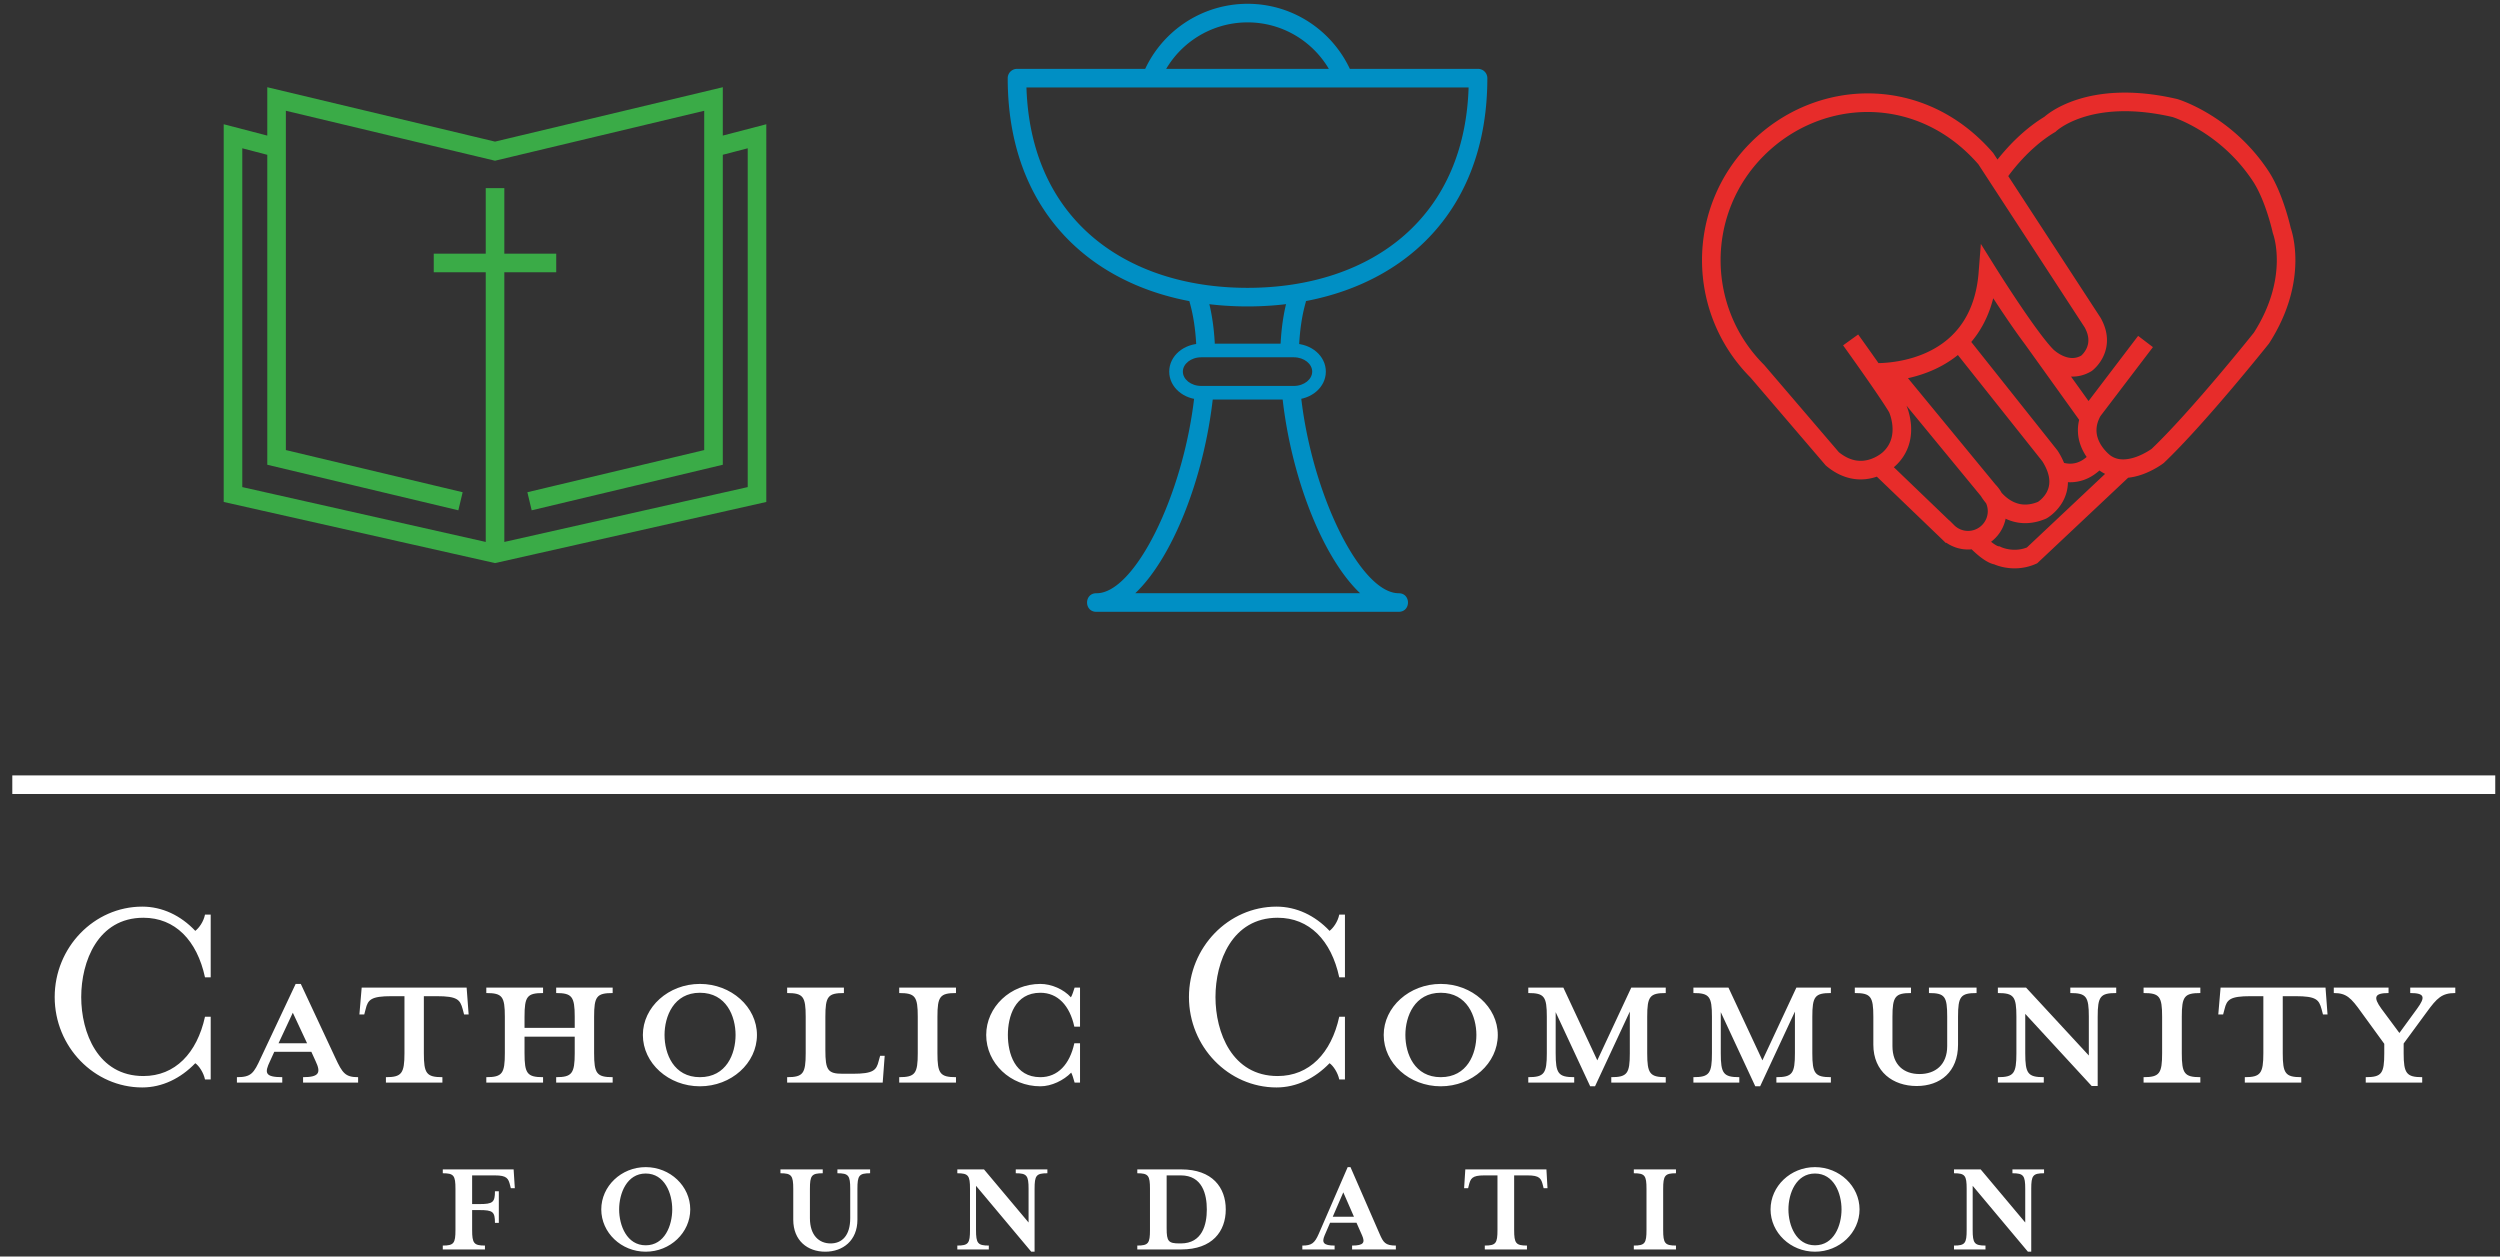 <svg xmlns="http://www.w3.org/2000/svg" viewBox="0 0 191 96"><rect x="0" y="0" width="191" height="96" fill="#333333" stroke="none"/><g fill="none" fill-rule="evenodd"><path fill="#FFF" d="M15.662 82.471c-.109-.523-.458-1.046-.742-1.242-1.11 1.155-2.527 1.852-4.052 1.852-3.682 0-6.69-3.116-6.69-6.907 0-3.792 3.008-6.908 6.69-6.908 1.525 0 2.942.676 4.052 1.852.284-.218.633-.697.742-1.242h.435v4.794h-.435c-.611-2.833-2.288-4.554-4.707-4.554-3.486 0-4.75 3.356-4.75 6.058 0 2.701 1.264 6.035 4.75 6.035 2.419 0 4.096-1.743 4.707-4.532h.435v4.794h-.435M22.371 77.372l-1.09 2.332h2.179l-1.089-2.332Zm-1.743 3.704c-.415.872-.415 1.22.937 1.22v.414H18.1v-.414c1.089 0 1.285-.283 1.83-1.481l2.658-5.644h.393l2.636 5.644c.545 1.176.763 1.481 1.743 1.481v.414h-4.205v-.414c1.242 0 1.373-.348.959-1.22l-.327-.719h-2.832l-.327.719ZM29.92 76.108c-1.568 0-1.808.262-1.982.981l-.109.414h-.371l.174-2.048h8.019l.153 2.048h-.349l-.109-.414c-.196-.719-.414-.981-1.983-.981h-.981v4.358c0 1.547.197 1.83 1.417 1.83v.414h-4.315v-.414c1.199 0 1.417-.283 1.417-1.83v-4.358h-.981M40.074 80.466c0 1.547.196 1.83 1.416 1.83v.414h-4.336v-.414c1.22 0 1.416-.283 1.416-1.83v-2.789c0-1.547-.196-1.808-1.416-1.808v-.414h4.336v.414c-1.22 0-1.416.261-1.416 1.808v.85h3.835v-.85c0-1.547-.219-1.808-1.417-1.808v-.414h4.315v.414c-1.221 0-1.417.261-1.417 1.808v2.789c0 1.547.196 1.83 1.417 1.83v.414h-4.315v-.414c1.198 0 1.417-.283 1.417-1.83v-1.264h-3.835v1.264M53.473 75.847c-2.005 0-2.702 1.808-2.702 3.225 0 1.438.697 3.224 2.702 3.224 2.027 0 2.724-1.786 2.724-3.224 0-1.417-.697-3.225-2.724-3.225Zm0 7.146c-2.397 0-4.358-1.764-4.358-3.921 0-2.136 1.961-3.901 4.358-3.901 2.397 0 4.358 1.765 4.358 3.901 0 2.157-1.961 3.921-4.358 3.921ZM64.387 82.035h.763c1.569 0 1.809-.262 1.983-.98l.109-.393h.348l-.152 2.048h-7.3v-.414c1.221 0 1.417-.283 1.417-1.83v-2.789c0-1.547-.196-1.808-1.417-1.808v-.414h4.337v.414c-1.221 0-1.417.261-1.417 1.808v2.55c0 1.546.196 1.808 1.329 1.808M68.7 82.71v-.414c1.22 0 1.417-.283 1.417-1.83v-2.789c0-1.547-.197-1.808-1.417-1.808v-.414h4.337v.414c-1.221 0-1.417.261-1.417 1.808v2.789c0 1.547.196 1.83 1.417 1.83v.414H68.7M82.1 82.71c-.087-.305-.174-.609-.261-.762-.566.588-1.503 1.045-2.353 1.045-2.288 0-4.14-1.764-4.14-3.921 0-2.136 1.852-3.901 4.14-3.901.85 0 1.787.414 2.331 1.024.109-.174.196-.479.283-.74h.414v2.984h-.435c-.349-1.612-1.264-2.592-2.593-2.592-1.961 0-2.484 1.83-2.484 3.225 0 1.394.523 3.224 2.484 3.224 1.329 0 2.244-.98 2.593-2.592h.435v3.006H82.1M102.319 82.471c-.109-.523-.458-1.046-.741-1.242-1.112 1.155-2.528 1.852-4.053 1.852-3.683 0-6.689-3.116-6.689-6.907 0-3.792 3.006-6.908 6.689-6.908 1.525 0 2.941.676 4.053 1.852.283-.218.632-.697.741-1.242h.435v4.794h-.435c-.61-2.833-2.288-4.554-4.707-4.554-3.486 0-4.75 3.356-4.75 6.058 0 2.701 1.264 6.035 4.75 6.035 2.419 0 4.097-1.743 4.707-4.532h.435v4.794h-.435M110.073 75.847c-2.005 0-2.702 1.808-2.702 3.225 0 1.438.697 3.224 2.702 3.224 2.026 0 2.723-1.786 2.723-3.224 0-1.417-.697-3.225-2.723-3.225Zm0 7.146c-2.397 0-4.358-1.764-4.358-3.921 0-2.136 1.961-3.901 4.358-3.901 2.396 0 4.358 1.765 4.358 3.901 0 2.157-1.962 3.921-4.358 3.921ZM123.102 82.71v-.414c1.22 0 1.416-.283 1.416-1.83v-3.181l-2.658 5.708h-.37l-2.637-5.664v3.137c0 1.547.196 1.83 1.416 1.83v.414h-3.508v-.414c1.22 0 1.416-.283 1.416-1.83v-2.789c0-1.547-.196-1.808-1.416-1.808v-.414h2.68l2.593 5.556 2.594-5.556h2.635v.414c-1.219 0-1.416.261-1.416 1.808v2.789c0 1.547.197 1.83 1.416 1.83v.414h-4.161M135.716 82.71v-.414c1.22 0 1.416-.283 1.416-1.83v-3.181l-2.658 5.708h-.37l-2.637-5.664v3.137c0 1.547.197 1.83 1.416 1.83v.414h-3.507v-.414c1.219 0 1.416-.283 1.416-1.83v-2.789c0-1.547-.197-1.808-1.416-1.808v-.414h2.679l2.593 5.556 2.594-5.556h2.636v.414c-1.22 0-1.417.261-1.417 1.808v2.789c0 1.547.197 1.83 1.417 1.83v.414h-4.162M149.594 77.677v2.136c0 2.069-1.351 3.159-3.16 3.159-1.807 0-3.311-1.09-3.311-3.159v-2.136c0-1.547-.197-1.808-1.416-1.808v-.414h4.292v.414c-1.199 0-1.416.261-1.416 1.808v2.244c0 1.438.871 2.136 2.07 2.136 1.198 0 2.113-.698 2.113-2.136v-2.244c0-1.547-.175-1.808-1.394-1.808v-.414h3.638v.414c-1.219 0-1.416.261-1.416 1.808M160.263 77.677v5.295h-.457l-5.077-5.513v3.007c0 1.547.196 1.83 1.416 1.83v.414h-3.508v-.414c1.22 0 1.416-.283 1.416-1.83v-2.789c0-1.547-.196-1.808-1.416-1.808v-.414h2.157l4.793 5.186v-2.964c0-1.547-.195-1.808-1.416-1.808v-.414h3.508v.414c-1.219 0-1.416.261-1.416 1.808M163.769 82.71v-.414c1.221 0 1.417-.283 1.417-1.83v-2.789c0-1.547-.196-1.808-1.417-1.808v-.414h4.337v.414c-1.221 0-1.417.261-1.417 1.808v2.789c0 1.547.196 1.83 1.417 1.83v.414h-4.337M171.939 76.108c-1.568 0-1.808.262-1.982.981l-.11.414h-.37l.175-2.048h8.018l.153 2.048h-.349l-.109-.414c-.196-.719-.414-.981-1.983-.981h-.98v4.358c0 1.547.196 1.83 1.416 1.83v.414h-4.315v-.414c1.199 0 1.417-.283 1.417-1.83v-4.358h-.981M185.383 77.35l-1.744 2.375v.741c0 1.547.219 1.83 1.417 1.83v.414h-4.314v-.414c1.219 0 1.416-.283 1.416-1.83v-.719l-1.743-2.397c-.806-1.133-1.155-1.481-2.114-1.481v-.414h4.184v.414c-1.09 0-1.177.326-.545 1.198l1.373 1.852 1.351-1.852c.654-.893.589-1.198-.523-1.198v-.414h3.443v.414c-1.025 0-1.395.37-2.201 1.481M36.071 91.991h.561c1.019 0 1.182-.132 1.182-.978h.296v2.416h-.296c0-.857-.163-.979-1.182-.979h-.561v1.519c0 1.019.133 1.192.979 1.192v.296h-3.221v-.296c.846 0 .968-.173.968-1.192v-3.14c0-1.018-.122-1.192-.968-1.192v-.295h5.412l.092 1.436h-.306l-.051-.204c-.132-.54-.244-.774-1.172-.774h-1.733v2.191M49.331 89.657c-1.437 0-2.029 1.509-2.029 2.742 0 1.234.592 2.742 2.029 2.742 1.447 0 2.028-1.508 2.028-2.742 0-1.233-.581-2.742-2.028-2.742Zm0 5.973c-1.866 0-3.394-1.457-3.394-3.231 0-1.773 1.528-3.231 3.394-3.231 1.876 0 3.404 1.458 3.404 3.231 0 1.774-1.528 3.231-3.404 3.231ZM63.978 89.637v-.295h2.498v.295c-.847 0-.969.174-.969 1.192v2.355c0 1.6-1.111 2.446-2.456 2.446-1.356 0-2.446-.846-2.446-2.446v-2.355c0-1.018-.133-1.192-.979-1.192v-.295h3.231v.295c-.856 0-.979.174-.979 1.192v2.243c0 1.315.704 1.926 1.581 1.926s1.498-.611 1.498-1.926v-2.243c0-1.018-.122-1.192-.979-1.192M78.583 90.829c0-1.018-.132-1.192-.979-1.192v-.295h2.416v.295c-.856 0-.978.174-.978 1.192v4.801h-.255l-4.22-5.035v3.374c0 1.019.133 1.192.978 1.192v.296H73.14v-.296c.846 0 .968-.173.968-1.192v-3.14c0-1.018-.122-1.192-.968-1.192v-.295h2.038l3.405 4.056v-2.569M89.132 93.847c0 .988.133 1.151.979 1.151h.101c1.652 0 1.989-1.447 1.989-2.599 0-1.152-.337-2.599-1.989-2.599h-1.08v4.047Zm-2.242 1.314c.846 0 .968-.173.968-1.192v-3.14c0-1.018-.122-1.192-.968-1.192v-.295h3.363c2.365 0 3.395 1.376 3.395 3.057 0 1.682-1.03 3.058-3.395 3.058H86.89v-.296ZM102.628 91.095l-.806 1.865h1.621l-.815-1.865Zm-1.428 3.292c-.235.551-.081.774.764.774v.296h-2.466v-.296c.704 0 .938-.173 1.254-.896l2.211-5.097h.214l2.223 5.097c.285.652.428.896 1.243.896v.296H103.3v-.296c.897 0 .998-.234.764-.774l-.428-.969h-2.018l-.418.969ZM118.229 90.778h-.296l-.051-.204c-.132-.54-.244-.774-1.182-.774h-1.019v4.169c0 1.019.132 1.192.979 1.192v.296h-3.222v-.296c.847 0 .969-.173.969-1.192V89.8h-1.02c-.927 0-1.039.234-1.172.774l-.05.204h-.307l.092-1.436h6.197l.082 1.436M124.824 95.457v-.296c.845 0 .968-.173.968-1.192v-3.14c0-1.018-.123-1.192-.968-1.192v-.295h3.22v.295c-.845 0-.978.174-.978 1.192v3.14c0 1.019.133 1.192.978 1.192v.296h-3.22M138.665 89.657c-1.438 0-2.029 1.509-2.029 2.742 0 1.234.591 2.742 2.029 2.742 1.447 0 2.028-1.508 2.028-2.742 0-1.233-.581-2.742-2.028-2.742Zm0 5.973c-1.866 0-3.395-1.457-3.395-3.231 0-1.773 1.529-3.231 3.395-3.231 1.875 0 3.404 1.458 3.404 3.231 0 1.774-1.529 3.231-3.404 3.231ZM154.728 90.829c0-1.018-.132-1.192-.978-1.192v-.295h2.416v.295c-.857 0-.979.174-.979 1.192v4.801h-.255l-4.22-5.035v3.374c0 1.019.133 1.192.979 1.192v.296h-2.405v-.296c.845 0 .967-.173.967-1.192v-3.14c0-1.018-.122-1.192-.967-1.192v-.295h2.038l3.404 4.056v-2.569"/><g stroke-width="1.42"><path stroke="#FFF" d="M.94 59.951h189.697"/><path stroke="#3AAB47" d="M33.139 20.092h9.356m-4.675-5.72v27.92M21.13 11.278l-3.329-.867v27.371l20.019 4.51 20.016-4.51V10.411l-3.324.865m-19.33 27.021L21.13 34.946V7.563l16.69 3.986 16.692-3.986v27.383l-14.056 3.351"/><path stroke="#008FC4" stroke-linecap="round" stroke-linejoin="round" d="M95.313 1a7.93 7.93 0 0 0-7.355 4.971h14.706C101.49 3.058 98.644 1 95.313 1Zm-7.355 4.971H77.699c0 11.121 7.888 16.73 17.61 16.73 9.727 0 17.614-5.609 17.614-16.73H87.958Z"/><path stroke="#E72C2A" d="M157.134 35.918s1.346.691 2.664-.397l.85-.687m-5.404-9.004 4.554 6.352m-16.25 3.4 5.246 5.041a2.211 2.211 0 0 0 3.131-.002 2.205 2.205 0 0 0 0-3.129l-7.484-9.095m5.227-2.307 6.947 8.742c1.787 2.787-.59 4.144-.59 4.144-2.652 1.128-4.1-1.484-4.1-1.484m11.993-11.402-4.041 5.312c-1.321 2.332.935 3.965.935 3.965 1.705 1.242 4.037-.535 4.037-.535 3.11-2.961 7.924-9.002 7.924-9.002 2.951-4.601 1.555-8.215 1.555-8.215s-.553-2.558-1.617-4.167c-2.657-4.026-6.542-5.192-6.542-5.192-6.679-1.555-9.554 1.242-9.554 1.242-2.467 1.477-4.041 3.946-4.041 3.946m9.713 22.364-7.043 6.628c-1.426.622-2.67 0-2.67 0-.619-.079-1.631-1.165-1.631-1.165m-9.555-15.302s2.797 3.882 3.574 5.203c0 0 1.086 2.291-.619 3.884 0 0-2.021 1.94-4.353 0l-5.729-6.691c-4.689-4.687-4.689-12.287 0-16.974 4.686-4.69 12.489-5.002 17.451.728l8.165 12.527c1.087 1.942-.467 3.11-.467 3.11-1.553.929-3.03-.549-3.03-.549-1.396-1.397-4.502-6.367-4.502-6.367-.625 8.08-8.732 7.609-8.732 7.609"/></g><path fill="#008FC4" fill-rule="nonzero" d="M83.787 46.743h-.025l-.113-.007c-.832-.109-.794-1.413.113-1.413h.025c2.89 0 6.629-7.488 7.468-15.084a.71.71 0 1 1 1.412.156c-.682 6.169-3.102 12.235-5.92 14.916l-.013.011h17.178l-.04-.038c-2.73-2.621-5.082-8.416-5.834-14.4l-.044-.374a.71.71 0 0 1 1.41-.162c.866 7.57 4.583 14.975 7.456 14.975l.113.007c.796.104.796 1.302 0 1.406l-.113.007H83.787Zm14.597-24.007a.71.71 0 0 1 1.366.388c-.268.943-.433 2.023-.495 3.212a.71.71 0 1 1-1.418-.074c.067-1.29.248-2.474.547-3.526Zm-6.999-.489a.71.71 0 0 1 .878.488c.293 1.029.472 2.183.543 3.438a.71.71 0 0 1-1.418.08c-.065-1.156-.228-2.207-.49-3.128a.71.71 0 0 1 .487-.878Z"/><path fill="#008FC4" fill-rule="nonzero" d="M98.847 26.255c1.333 0 2.447.934 2.447 2.136s-1.114 2.136-2.447 2.136h-7.072c-1.333 0-2.447-.934-2.447-2.136s1.114-2.136 2.447-2.136h7.072Zm0 1.042h-7.072c-.794 0-1.405.512-1.405 1.094 0 .582.61 1.094 1.405 1.094h7.072c.794 0 1.405-.512 1.405-1.094 0-.582-.61-1.094-1.405-1.094Z"/></g></svg>